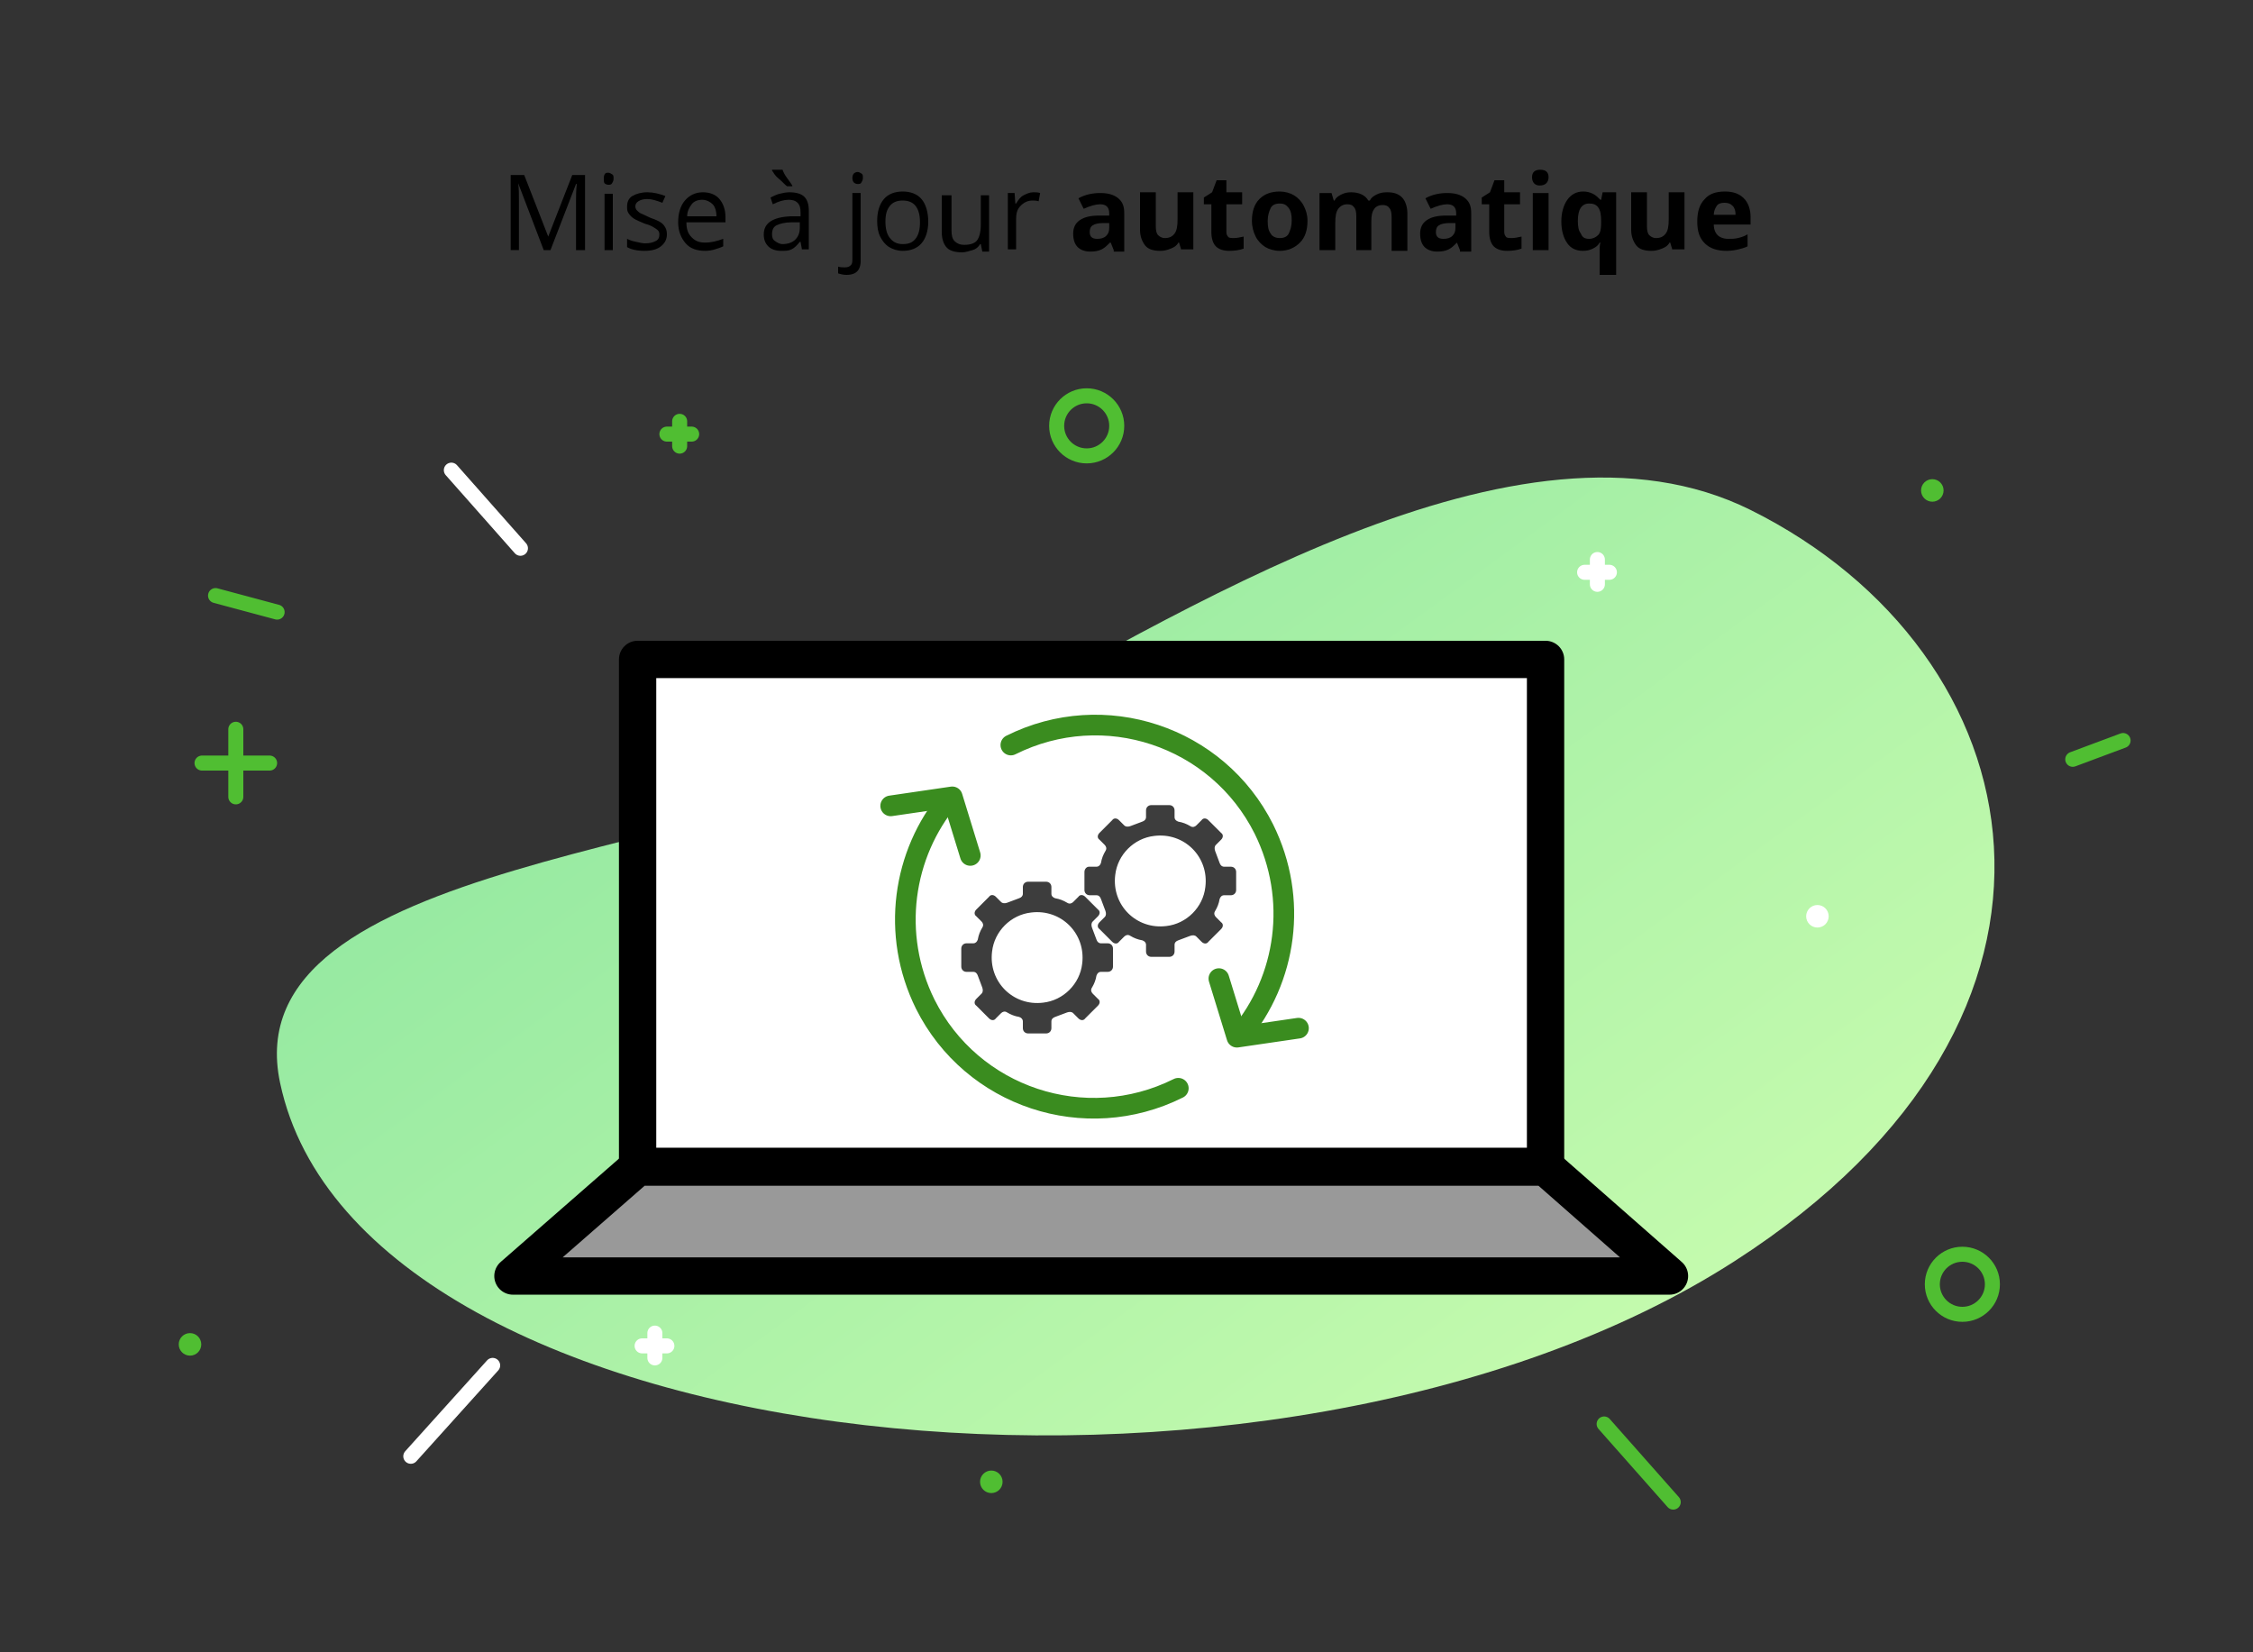 <?xml version="1.0" encoding="utf-8"?>
<!-- Generator: Adobe Illustrator 22.0.1, SVG Export Plug-In . SVG Version: 6.00 Build 0)  -->
<svg version="1.1" xmlns="http://www.w3.org/2000/svg" xmlns:xlink="http://www.w3.org/1999/xlink" x="0px" y="0px"
	 viewBox="0 0 300 220" style="enable-background:new 0 0 300 220;" xml:space="preserve">
<rect x="0" y="0" width="300" height="220" fill="#333333" stroke="none"/>
<style type="text/css">
	.st0{fill:none;}
	.st1{display:none;}
	.st2{display:inline;}
	.st3{fill:#50BE32;}
	.st4{fill:#8FE573;}
	.st5{fill:#3A8C1F;}
	.st6{fill:#E58025;}
	.st7{fill:#EF9D5B;}
	.st8{fill:#C66312;}
	.st9{fill:#E51515;}
	.st10{fill:#EF5E5E;}
	.st11{fill:#A01313;}
	.st12{fill:#FFBF94;}
	.st13{fill:#FFD6BB;}
	.st14{fill:#EAA97D;}
	.st15{fill:#70372C;}
	.st16{fill:#3A1612;}
	.st17{fill:#4F211B;}
	.st18{fill:#19B1E0;}
	.st19{fill:#5CCFEA;}
	.st20{fill:#16829B;}
	.st21{fill:#EFE414;}
	.st22{fill:#F4EB82;}
	.st23{fill:#C9BA00;}
	.st24{fill:#3D3D3D;}
	.st25{fill:#757575;}
	.st26{fill:#8C8C8C;}
	.st27{fill:#999999;}
	.st28{fill:url(#SVGID_1_);}
	.st29{display:inline;fill:#FFFFFF;}
	.st30{fill:#FFFFFF;stroke:#000000;stroke-width:5;stroke-linejoin:round;stroke-miterlimit:10;}
	.st31{fill:none;stroke:#000000;stroke-width:3;stroke-linecap:round;stroke-miterlimit:10;}
	.st32{fill:none;stroke:#000000;stroke-width:3.243;stroke-linecap:round;stroke-miterlimit:10;}
	.st33{fill:none;stroke:#FFFFFF;stroke-width:2;stroke-linecap:round;stroke-miterlimit:10;}
	.st34{fill:none;stroke:#50BE32;stroke-width:2;stroke-linecap:round;stroke-miterlimit:10;}
	.st35{fill:#FFFFFF;}
	.st36{fill:#FFFFFF;stroke:#000000;stroke-width:4.968;stroke-linecap:round;stroke-linejoin:round;stroke-miterlimit:10;}
	.st37{fill:#999999;stroke:#000000;stroke-width:4.968;stroke-linecap:round;stroke-linejoin:round;stroke-miterlimit:10;}
	.st38{fill:none;stroke:#3A8C1F;stroke-width:2.75;stroke-linecap:round;stroke-linejoin:round;stroke-miterlimit:10;}
</style>
<g id="Calque_1">
	<g>
		<rect x="0.3" y="22.6" class="st0" width="299.8" height="14.5"/>
		<path d="M72.4,33.3L69,24.4H69c0.1,0.7,0.1,1.5,0.1,2.5v6.4H68v-10h1.8l3.2,8.2H73l3.2-8.2h1.7v10h-1.2v-6.4c0-0.7,0-1.5,0.1-2.4
			h-0.1l-3.4,8.8H72.4z"/>
		<path d="M80.4,23.7c0-0.3,0.1-0.5,0.2-0.6S80.8,23,81,23c0.2,0,0.3,0.1,0.5,0.2s0.2,0.3,0.2,0.6s-0.1,0.4-0.2,0.6
			s-0.3,0.2-0.5,0.2c-0.2,0-0.4-0.1-0.5-0.2S80.4,24,80.4,23.7z M81.6,33.3h-1.1v-7.5h1.1V33.3z"/>
		<path d="M88.8,31.2c0,0.7-0.3,1.2-0.8,1.6s-1.2,0.6-2.2,0.6c-1,0-1.8-0.2-2.3-0.5v-1.1c0.4,0.2,0.7,0.3,1.2,0.4s0.8,0.2,1.2,0.2
			c0.6,0,1-0.1,1.4-0.3s0.5-0.5,0.5-0.9c0-0.3-0.1-0.5-0.4-0.7s-0.7-0.5-1.5-0.7c-0.7-0.3-1.2-0.5-1.5-0.7s-0.5-0.4-0.7-0.7
			s-0.2-0.5-0.2-0.9c0-0.6,0.2-1.1,0.7-1.4s1.2-0.5,2-0.5c0.8,0,1.6,0.2,2.4,0.5l-0.4,0.9c-0.8-0.3-1.4-0.5-2-0.5
			c-0.5,0-0.9,0.1-1.2,0.3s-0.4,0.4-0.4,0.7c0,0.2,0.1,0.4,0.2,0.5s0.3,0.3,0.5,0.4s0.7,0.3,1.3,0.6c0.9,0.3,1.5,0.6,1.8,1
			S88.8,30.7,88.8,31.2z"/>
		<path d="M93.9,33.4c-1.1,0-2-0.3-2.6-1s-1-1.6-1-2.8c0-1.2,0.3-2.2,0.9-2.9s1.4-1.1,2.4-1.1c0.9,0,1.7,0.3,2.2,0.9
			s0.8,1.4,0.8,2.4v0.7h-5.2c0,0.9,0.2,1.5,0.7,2s1,0.7,1.8,0.7c0.8,0,1.6-0.2,2.4-0.5v1c-0.4,0.2-0.8,0.3-1.1,0.4
			S94.4,33.4,93.9,33.4z M93.5,26.6c-0.6,0-1.1,0.2-1.4,0.6s-0.6,0.9-0.6,1.6h3.9c0-0.7-0.2-1.3-0.5-1.6S94.1,26.6,93.5,26.6z"/>
		<path d="M106.8,33.3l-0.2-1.1h-0.1c-0.4,0.5-0.7,0.8-1.1,1s-0.8,0.2-1.4,0.2c-0.7,0-1.3-0.2-1.7-0.6s-0.6-0.9-0.6-1.6
			c0-1.5,1.2-2.3,3.6-2.4l1.3,0v-0.5c0-0.6-0.1-1-0.4-1.3s-0.7-0.4-1.2-0.4c-0.6,0-1.3,0.2-2.1,0.6l-0.3-0.9
			c0.4-0.2,0.8-0.4,1.2-0.5s0.9-0.2,1.3-0.2c0.9,0,1.6,0.2,2,0.6s0.6,1,0.6,1.9v5.1H106.8z M104.2,32.5c0.7,0,1.3-0.2,1.7-0.6
			s0.6-0.9,0.6-1.6v-0.7l-1.1,0c-0.9,0-1.6,0.2-2,0.4s-0.6,0.6-0.6,1.2c0,0.4,0.1,0.7,0.4,0.9S103.8,32.5,104.2,32.5z M105.6,24.8
			h-0.8c-0.3-0.2-0.6-0.6-1.1-1s-0.7-0.8-0.9-1.1v-0.1h1.4c0.1,0.3,0.3,0.7,0.6,1.1s0.5,0.7,0.7,1V24.8z"/>
		<path d="M112.7,36.6c-0.4,0-0.8-0.1-1.1-0.2v-0.9c0.3,0.1,0.6,0.1,0.9,0.1c0.4,0,0.6-0.1,0.8-0.3s0.2-0.5,0.2-0.9v-8.7h1.1v8.6
			C114.7,35.9,114.1,36.6,112.7,36.6z M113.5,23.7c0-0.3,0.1-0.5,0.2-0.6s0.3-0.2,0.5-0.2c0.2,0,0.3,0.1,0.5,0.2s0.2,0.3,0.2,0.6
			s-0.1,0.4-0.2,0.6s-0.3,0.2-0.5,0.2c-0.2,0-0.4-0.1-0.5-0.2S113.5,24,113.5,23.7z"/>
		<path d="M123.6,29.5c0,1.2-0.3,2.2-0.9,2.9s-1.5,1-2.5,1c-0.7,0-1.3-0.2-1.8-0.5s-0.9-0.8-1.2-1.4s-0.4-1.3-0.4-2.1
			c0-1.2,0.3-2.2,0.9-2.9s1.5-1,2.5-1c1,0,1.9,0.3,2.5,1S123.6,28.3,123.6,29.5z M117.9,29.5c0,1,0.2,1.7,0.6,2.2s0.9,0.8,1.7,0.8
			s1.3-0.2,1.7-0.7s0.6-1.2,0.6-2.2c0-1-0.2-1.7-0.6-2.2s-1-0.7-1.7-0.7c-0.7,0-1.3,0.2-1.7,0.7S117.9,28.5,117.9,29.5z"/>
		<path d="M126.7,25.8v4.9c0,0.6,0.1,1.1,0.4,1.4s0.7,0.5,1.3,0.5c0.8,0,1.4-0.2,1.7-0.6s0.5-1.1,0.5-2.1v-3.9h1.1v7.5h-0.9l-0.2-1
			h-0.1c-0.2,0.4-0.6,0.7-1,0.8s-0.9,0.3-1.4,0.3c-0.9,0-1.6-0.2-2-0.6s-0.7-1.1-0.7-2.1v-4.9H126.7z"/>
		<path d="M137.6,25.6c0.3,0,0.6,0,0.9,0.1l-0.2,1.1c-0.3-0.1-0.6-0.1-0.8-0.1c-0.6,0-1.1,0.2-1.6,0.7s-0.6,1.1-0.6,1.8v4h-1.1v-7.5
			h0.9l0.1,1.4h0.1c0.3-0.5,0.6-0.9,1-1.1S137.1,25.6,137.6,25.6z"/>
		<path d="M148.3,33.3l-0.4-1h-0.1c-0.4,0.4-0.7,0.7-1.1,0.9s-0.9,0.3-1.5,0.3c-0.7,0-1.3-0.2-1.7-0.6s-0.6-1-0.6-1.8
			c0-0.8,0.3-1.4,0.9-1.8s1.4-0.6,2.6-0.6l1.3,0v-0.3c0-0.8-0.4-1.2-1.2-1.2c-0.6,0-1.3,0.2-2.2,0.6l-0.7-1.4
			c0.9-0.5,1.9-0.7,2.9-0.7c1,0,1.8,0.2,2.4,0.7s0.8,1.1,0.8,2v5.1H148.3z M147.7,29.7l-0.8,0c-0.6,0-1.1,0.1-1.4,0.3
			s-0.4,0.5-0.4,0.9c0,0.6,0.3,0.9,1,0.9c0.5,0,0.9-0.1,1.2-0.4s0.4-0.6,0.4-1.1V29.7z"/>
		<path d="M157.3,33.3l-0.3-1h-0.1c-0.2,0.4-0.5,0.6-1,0.8s-0.9,0.3-1.4,0.3c-0.9,0-1.6-0.2-2-0.7s-0.7-1.2-0.7-2.1v-5h2.1v4.5
			c0,0.6,0.1,1,0.3,1.2s0.5,0.4,0.9,0.4c0.6,0,1-0.2,1.3-0.6s0.4-1,0.4-1.9v-3.6h2.1v7.6H157.3z"/>
		<path d="M164.3,31.7c0.4,0,0.8-0.1,1.3-0.2v1.6c-0.5,0.2-1.2,0.3-1.9,0.3c-0.8,0-1.4-0.2-1.8-0.6c-0.4-0.4-0.6-1.1-0.6-1.9v-3.7
			h-1v-0.9l1.1-0.7l0.6-1.6h1.3v1.6h2.1v1.6h-2.1v3.7c0,0.3,0.1,0.5,0.3,0.7C163.8,31.7,164,31.7,164.3,31.7z"/>
		<path d="M174.1,29.4c0,1.2-0.3,2.2-1,2.9s-1.6,1.1-2.7,1.1c-0.7,0-1.4-0.2-1.9-0.5s-1-0.8-1.3-1.4s-0.5-1.3-0.5-2.1
			c0-1.2,0.3-2.2,1-2.9s1.6-1,2.7-1c0.7,0,1.4,0.2,1.9,0.5s1,0.8,1.3,1.4S174.1,28.6,174.1,29.4z M168.8,29.4c0,0.8,0.1,1.3,0.4,1.7
			c0.2,0.4,0.7,0.6,1.2,0.6c0.6,0,1-0.2,1.2-0.6c0.2-0.4,0.4-1,0.4-1.7c0-0.8-0.1-1.3-0.4-1.7s-0.6-0.6-1.2-0.6
			c-0.6,0-1,0.2-1.2,0.6S168.8,28.7,168.8,29.4z"/>
		<path d="M182.7,33.3h-2.1v-4.5c0-0.6-0.1-1-0.3-1.2c-0.2-0.3-0.5-0.4-0.9-0.4c-0.5,0-0.9,0.2-1.2,0.6s-0.4,1-0.4,1.9v3.6h-2.1
			v-7.6h1.6l0.3,1h0.1c0.2-0.4,0.5-0.6,0.9-0.8s0.8-0.3,1.3-0.3c1.1,0,1.9,0.4,2.3,1.1h0.2c0.2-0.4,0.5-0.6,0.9-0.8
			c0.4-0.2,0.8-0.3,1.4-0.3c0.9,0,1.5,0.2,2,0.7c0.4,0.4,0.7,1.2,0.7,2.1v5h-2.1v-4.5c0-0.6-0.1-1-0.3-1.2c-0.2-0.3-0.5-0.4-0.9-0.4
			c-0.5,0-0.9,0.2-1.1,0.5c-0.3,0.4-0.4,0.9-0.4,1.7V33.3z"/>
		<path d="M194.4,33.3l-0.4-1H194c-0.4,0.4-0.7,0.7-1.1,0.9c-0.4,0.2-0.9,0.3-1.5,0.3c-0.7,0-1.3-0.2-1.7-0.6
			c-0.4-0.4-0.6-1-0.6-1.8c0-0.8,0.3-1.4,0.9-1.8c0.6-0.4,1.4-0.6,2.6-0.6l1.3,0v-0.3c0-0.8-0.4-1.2-1.2-1.2c-0.6,0-1.3,0.2-2.2,0.6
			l-0.7-1.4c0.9-0.5,1.9-0.7,2.9-0.7c1,0,1.8,0.2,2.4,0.7s0.8,1.1,0.8,2v5.1H194.4z M193.8,29.7l-0.8,0c-0.6,0-1.1,0.1-1.4,0.3
			s-0.4,0.5-0.4,0.9c0,0.6,0.3,0.9,1,0.9c0.5,0,0.9-0.1,1.2-0.4c0.3-0.3,0.4-0.6,0.4-1.1V29.7z"/>
		<path d="M201.3,31.7c0.4,0,0.8-0.1,1.3-0.2v1.6c-0.5,0.2-1.2,0.3-1.9,0.3c-0.8,0-1.4-0.2-1.8-0.6c-0.4-0.4-0.6-1.1-0.6-1.9v-3.7
			h-1v-0.9l1.1-0.7L199,24h1.3v1.6h2.1v1.6h-2.1v3.7c0,0.3,0.1,0.5,0.3,0.7C200.8,31.7,201,31.7,201.3,31.7z"/>
		<path d="M204,23.6c0-0.7,0.4-1,1.1-1s1.1,0.3,1.1,1c0,0.3-0.1,0.6-0.3,0.8c-0.2,0.2-0.5,0.3-0.9,0.3C204.4,24.7,204,24.3,204,23.6
			z M206.2,33.3h-2.1v-7.6h2.1V33.3z"/>
		<path d="M210.8,33.4c-0.9,0-1.6-0.3-2.1-1s-0.8-1.7-0.8-2.9c0-1.2,0.3-2.2,0.8-2.9c0.5-0.7,1.2-1.1,2.1-1.1c0.5,0,0.9,0.1,1.3,0.3
			s0.7,0.5,1,0.8h0.1l0.2-1h1.8v11H213v-3.2c0-0.3,0-0.7,0.1-1.1H213c-0.2,0.4-0.5,0.6-0.9,0.8S211.3,33.4,210.8,33.4z M211.6,31.8
			c0.5,0,0.9-0.2,1.2-0.5s0.4-0.8,0.4-1.6v-0.3c0-0.8-0.1-1.4-0.4-1.8c-0.3-0.4-0.7-0.5-1.2-0.5c-1,0-1.5,0.8-1.5,2.3
			c0,0.8,0.1,1.3,0.4,1.7C210.7,31.6,211,31.8,211.6,31.8z"/>
		<path d="M222.7,33.3l-0.3-1h-0.1c-0.2,0.4-0.5,0.6-1,0.8s-0.9,0.3-1.4,0.3c-0.9,0-1.6-0.2-2-0.7s-0.7-1.2-0.7-2.1v-5h2.1v4.5
			c0,0.6,0.1,1,0.3,1.2s0.5,0.4,0.9,0.4c0.6,0,1-0.2,1.3-0.6s0.4-1,0.4-1.9v-3.6h2.1v7.6H222.7z"/>
		<path d="M229.9,33.4c-1.2,0-2.2-0.3-2.9-1s-1-1.6-1-2.9c0-1.3,0.3-2.3,1-3c0.6-0.7,1.5-1,2.7-1c1.1,0,1.9,0.3,2.5,0.9
			s0.9,1.5,0.9,2.5v1h-4.9c0,0.6,0.2,1.1,0.5,1.4s0.8,0.5,1.4,0.5c0.5,0,0.9,0,1.3-0.1s0.8-0.2,1.3-0.5v1.6
			c-0.4,0.2-0.8,0.3-1.2,0.4S230.5,33.4,229.9,33.4z M229.6,27c-0.4,0-0.8,0.1-1,0.4s-0.4,0.7-0.4,1.2h2.9c0-0.5-0.1-0.9-0.4-1.2
			S230.1,27,229.6,27z"/>
	</g>
</g>
<g id="Calque_5" class="st1">
	<g class="st2">
		<rect x="137.1" y="223.3" class="st3" width="13.7" height="13.7"/>
		<rect x="118.9" y="223.3" class="st4" width="13.7" height="13.7"/>
		<rect x="155.3" y="223.3" class="st5" width="13.7" height="13.7"/>
		<rect x="137.1" y="278.8" class="st6" width="13.7" height="13.7"/>
		<rect x="118.9" y="278.8" class="st7" width="13.7" height="13.7"/>
		<rect x="155.3" y="278.8" class="st8" width="13.7" height="13.7"/>
		<rect x="137.1" y="295.7" class="st9" width="13.7" height="13.7"/>
		<rect x="118.9" y="295.7" class="st10" width="13.7" height="13.7"/>
		<rect x="155.3" y="295.7" class="st11" width="13.7" height="13.7"/>
		<rect x="137.1" y="329" class="st12" width="13.7" height="13.7"/>
		<rect x="118.9" y="329" class="st13" width="13.7" height="13.7"/>
		<rect x="155.3" y="329" class="st14" width="13.7" height="13.7"/>
		<rect x="119.2" y="345.8" class="st15" width="13.7" height="13.7"/>
		<rect x="155.2" y="345.8" class="st16" width="13.7" height="13.7"/>
		<rect x="137.4" y="345.8" class="st17" width="13.7" height="13.7"/>
		<rect x="137.1" y="312.2" class="st18" width="13.7" height="13.7"/>
		<rect x="118.9" y="312.2" class="st19" width="13.7" height="13.7"/>
		<rect x="155.3" y="312.2" class="st20" width="13.7" height="13.7"/>
		<rect x="137.1" y="261.6" class="st21" width="13.7" height="13.7"/>
		<rect x="118.9" y="261.6" class="st22" width="13.7" height="13.7"/>
		<rect x="155.3" y="261.6" class="st23" width="13.7" height="13.7"/>
		<rect x="137.1" y="243" class="st24" width="13.7" height="13.7"/>
		<rect x="118.9" y="243" class="st25" width="13.7" height="13.7"/>
		<rect x="101.6" y="243" class="st26" width="13.7" height="13.7"/>
		<rect x="84.6" y="243" class="st27" width="13.7" height="13.7"/>
		<rect x="155.3" y="243" width="13.7" height="13.7"/>
	</g>
</g>
<g id="Calque_2_-_copie">
	
		<linearGradient id="SVGID_1_" gradientUnits="userSpaceOnUse" x1="94.928" y1="152.416" x2="212.373" y2="39.631" gradientTransform="matrix(0.176 1.055 -2.014 0.337 334.878 -65.433)">
		<stop  offset="0" style="stop-color:#8DE69F"/>
		<stop  offset="1" style="stop-color:#D0FFB1"/>
	</linearGradient>
	<path class="st28" d="M126.3,98.3c31-16.7,76-45.7,106.8-30.4c38.2,19,48.9,67.2-2.1,100c-61.2,39.4-183,26.8-193.7-23.7
		C30.9,114.3,97.6,113.8,126.3,98.3z"/>
	<g class="st1">
		<circle class="st29" cx="412.2" cy="102.8" r="17.5"/>
		<circle class="st29" cx="455.8" cy="129" r="17.5"/>
		<circle class="st29" cx="500.3" cy="104.2" r="17.5"/>
		<path class="st2" d="M473.9,100.4v6.3c0,0.9,0.8,1.7,1.7,1.7h2.4c0.7,0,1.4,0.5,1.6,1.2c0.4,1.4,1,2.8,1.7,4
			c0.4,0.7,0.2,1.5-0.3,2l-1.7,1.7c-0.7,0.7-0.7,1.8,0,2.4l4.5,4.5c0.7,0.7,1.8,0.7,2.4,0l1.7-1.7c0.5-0.5,1.3-0.7,2-0.3
			c1.3,0.7,2.6,1.3,4,1.7c0.7,0.2,1.2,0.9,1.2,1.6v2.4c0,0.9,0.8,1.7,1.7,1.7h6.3c0.9,0,1.7-0.8,1.7-1.7v-2.4c0-0.7,0.5-1.4,1.2-1.6
			c1.4-0.4,2.8-1,4-1.7c0.7-0.4,1.5-0.2,2,0.3l1.7,1.7c0.7,0.7,1.8,0.7,2.4,0l4.5-4.5c0.7-0.7,0.7-1.8,0-2.4l-1.7-1.7
			c-0.5-0.5-0.7-1.3-0.3-2c0.7-1.3,1.3-2.6,1.7-4c0.2-0.7,0.9-1.2,1.6-1.2h2.4c0.9,0,1.7-0.8,1.7-1.7v-6.3c0-0.9-0.8-1.7-1.7-1.7
			H522c-0.7,0-1.4-0.5-1.6-1.2c-0.4-1.4-1-2.8-1.7-4c-0.4-0.7-0.2-1.5,0.3-2l1.7-1.7c0.7-0.7,0.7-1.8,0-2.4l-4.5-4.5
			c-0.7-0.7-1.8-0.7-2.4,0l-1.7,1.7c-0.5,0.5-1.3,0.7-2,0.3c-1.3-0.7-2.6-1.3-4-1.7c-0.7-0.2-1.2-0.9-1.2-1.6v-2.4
			c0-0.9-0.8-1.7-1.7-1.7h-6.3c-0.9,0-1.7,0.8-1.7,1.7v2.4c0,0.7-0.5,1.4-1.2,1.6c-1.4,0.4-2.8,1-4,1.7c-0.7,0.4-1.5,0.2-2-0.3
			l-1.7-1.7c-0.7-0.7-1.8-0.7-2.4,0l-4.5,4.5c-0.7,0.7-0.7,1.8,0,2.4l1.7,1.7c0.5,0.5,0.7,1.3,0.3,2c-0.7,1.3-1.3,2.6-1.7,4
			c-0.2,0.7-0.9,1.2-1.6,1.2h-2.4C474.6,98.7,473.9,99.5,473.9,100.4z M498,88c10.3-1.3,18.9,7.3,17.6,17.6
			c-0.9,7-6.5,12.7-13.5,13.5c-10.3,1.3-18.9-7.3-17.6-17.6C485.3,94.5,491,88.9,498,88z"/>
		<path class="st2" d="M386.5,100.2v6.3c0,0.9,0.8,1.7,1.7,1.7h2.4c0.7,0,1.4,0.5,1.6,1.2c0.4,1.4,1,2.8,1.7,4
			c0.4,0.7,0.2,1.5-0.3,2l-1.7,1.7c-0.7,0.7-0.7,1.8,0,2.4l4.5,4.5c0.7,0.7,1.8,0.7,2.4,0l1.7-1.7c0.5-0.5,1.3-0.7,2-0.3
			c1.3,0.7,2.6,1.3,4,1.7c0.7,0.2,1.2,0.9,1.2,1.6v2.4c0,0.9,0.8,1.7,1.7,1.7h6.3c0.9,0,1.7-0.8,1.7-1.7v-2.4c0-0.7,0.5-1.4,1.2-1.6
			c1.4-0.4,2.8-1,4-1.7c0.7-0.4,1.5-0.2,2,0.3l1.7,1.7c0.7,0.7,1.8,0.7,2.4,0l4.5-4.5c0.7-0.7,0.7-1.8,0-2.4l-1.7-1.7
			c-0.5-0.5-0.7-1.3-0.3-2c0.7-1.3,1.3-2.6,1.7-4c0.2-0.7,0.9-1.2,1.6-1.2h2.4c0.9,0,1.7-0.8,1.7-1.7v-6.3c0-0.9-0.8-1.7-1.7-1.7
			h-2.4c-0.7,0-1.4-0.5-1.6-1.2c-0.4-1.4-1-2.8-1.7-4c-0.4-0.7-0.2-1.5,0.3-2l1.7-1.7c0.7-0.7,0.7-1.8,0-2.4l-4.5-4.5
			c-0.7-0.7-1.8-0.7-2.4,0l-1.7,1.7c-0.5,0.5-1.3,0.7-2,0.3c-1.3-0.7-2.6-1.3-4-1.7c-0.7-0.2-1.2-0.9-1.2-1.6v-2.4
			c0-0.9-0.8-1.7-1.7-1.7h-6.3c-0.9,0-1.7,0.8-1.7,1.7v2.4c0,0.7-0.5,1.4-1.2,1.6c-1.4,0.4-2.8,1-4,1.7c-0.7,0.4-1.5,0.2-2-0.3
			l-1.7-1.7c-0.7-0.7-1.8-0.7-2.4,0l-4.5,4.5c-0.7,0.7-0.7,1.8,0,2.4l1.7,1.7c0.5,0.5,0.7,1.3,0.3,2c-0.7,1.3-1.3,2.6-1.7,4
			c-0.2,0.7-0.9,1.2-1.6,1.2h-2.4C387.2,98.5,386.5,99.2,386.5,100.2z M410.5,87.7c10.3-1.3,18.9,7.3,17.6,17.6
			c-0.9,7-6.5,12.7-13.5,13.5c-10.3,1.3-18.9-7.3-17.6-17.6C397.9,94.3,403.5,88.6,410.5,87.7z"/>
		<path class="st2" d="M430.2,126.4v6.3c0,0.9,0.8,1.7,1.7,1.7h2.4c0.7,0,1.4,0.5,1.6,1.2c0.4,1.4,1,2.8,1.7,4
			c0.4,0.7,0.2,1.5-0.3,2l-1.7,1.7c-0.7,0.7-0.7,1.8,0,2.4l4.5,4.5c0.7,0.7,1.8,0.7,2.4,0l1.7-1.7c0.5-0.5,1.3-0.7,2-0.3
			c1.3,0.7,2.6,1.3,4,1.7c0.7,0.2,1.2,0.9,1.2,1.6v2.4c0,0.9,0.8,1.7,1.7,1.7h6.3c0.9,0,1.7-0.8,1.7-1.7v-2.4c0-0.7,0.5-1.4,1.2-1.6
			c1.4-0.4,2.8-1,4-1.7c0.7-0.4,1.5-0.2,2,0.3l1.7,1.7c0.7,0.7,1.8,0.7,2.4,0l4.5-4.5c0.7-0.7,0.7-1.8,0-2.4l-1.7-1.7
			c-0.5-0.5-0.7-1.3-0.3-2c0.7-1.3,1.3-2.6,1.7-4c0.2-0.7,0.9-1.2,1.6-1.2h2.4c0.9,0,1.7-0.8,1.7-1.7v-6.3c0-0.9-0.8-1.7-1.7-1.7
			h-2.4c-0.7,0-1.4-0.5-1.6-1.2c-0.4-1.4-1-2.8-1.7-4c-0.4-0.7-0.2-1.5,0.3-2l1.7-1.7c0.7-0.7,0.7-1.8,0-2.4l-4.5-4.5
			c-0.7-0.7-1.8-0.7-2.4,0l-1.7,1.7c-0.5,0.5-1.3,0.7-2,0.3c-1.3-0.7-2.6-1.3-4-1.7c-0.7-0.2-1.2-0.9-1.2-1.6v-2.4
			c0-0.9-0.8-1.7-1.7-1.7h-6.3c-0.9,0-1.7,0.8-1.7,1.7v2.4c0,0.7-0.5,1.4-1.2,1.6c-1.4,0.4-2.8,1-4,1.7c-0.7,0.4-1.5,0.2-2-0.3
			l-1.7-1.7c-0.7-0.7-1.8-0.7-2.4,0l-4.5,4.5c-0.7,0.7-0.7,1.8,0,2.4l1.7,1.7c0.5,0.5,0.7,1.3,0.3,2c-0.7,1.3-1.3,2.6-1.7,4
			c-0.2,0.7-0.9,1.2-1.6,1.2h-2.4C431,124.7,430.2,125.5,430.2,126.4z M454.7,119.8c6.8-1.1,12.5,4.7,11.4,11.4
			c-0.7,4.1-4,7.4-8.1,8.1c-6.8,1.1-12.5-4.7-11.4-11.4C447.3,123.8,450.6,120.5,454.7,119.8z"/>
		<g class="st2">
			<polygon class="st30" points="404,38.3 330.7,38.3 330.7,132.3 401.7,132.3 401.7,63.3 404,54.7 			"/>
			<g>
				<polyline class="st31" points="339.6,63.4 343.4,66.3 349.3,58 				"/>
				<line class="st32" x1="355.8" y1="62.8" x2="392.7" y2="62.8"/>
			</g>
			<g>
				<polyline class="st31" points="339.6,79.3 343.4,82.3 349.3,73.9 				"/>
				<line class="st32" x1="355.8" y1="78.8" x2="392.7" y2="78.8"/>
			</g>
			<g>
				<polyline class="st31" points="339.6,95.3 343.4,98.3 349.3,89.9 				"/>
				<line class="st32" x1="355.8" y1="94.7" x2="392.7" y2="94.7"/>
			</g>
			<g>
				<polyline class="st31" points="339.6,111.3 343.4,114.2 349.3,105.8 				"/>
				<line class="st32" x1="355.8" y1="110.7" x2="392.7" y2="110.7"/>
			</g>
		</g>
	</g>
	<line class="st33" x1="54.7" y1="193.9" x2="65.6" y2="181.8"/>
	<line class="st34" x1="213.6" y1="189.6" x2="222.8" y2="200"/>
	<line class="st34" x1="276" y1="101.1" x2="282.7" y2="98.6"/>
	<line class="st33" x1="60.1" y1="62.6" x2="69.3" y2="73"/>
	<line class="st34" x1="28.7" y1="79.3" x2="36.9" y2="81.5"/>
	<circle class="st34" cx="261.3" cy="171" r="4"/>
	<circle class="st34" cx="144.7" cy="56.7" r="4"/>
	<g>
		<line class="st34" x1="31.4" y1="97.1" x2="31.4" y2="106.1"/>
		<line class="st34" x1="35.9" y1="101.6" x2="26.9" y2="101.6"/>
	</g>
	<circle class="st3" cx="25.3" cy="179" r="1.5"/>
	<circle class="st3" cx="132" cy="197.3" r="1.5"/>
	<circle class="st3" cx="257.3" cy="65.3" r="1.5"/>
	<circle class="st35" cx="242" cy="122" r="1.5"/>
	<g>
		<line class="st33" x1="87.2" y1="177.5" x2="87.2" y2="180.8"/>
		<line class="st33" x1="88.8" y1="179.2" x2="85.5" y2="179.2"/>
	</g>
	<g>
		<line class="st33" x1="212.7" y1="74.5" x2="212.7" y2="77.8"/>
		<line class="st33" x1="214.3" y1="76.2" x2="211" y2="76.2"/>
	</g>
	<g>
		<line class="st34" x1="90.5" y1="56.1" x2="90.5" y2="59.4"/>
		<line class="st34" x1="92.1" y1="57.8" x2="88.8" y2="57.8"/>
	</g>
	<g>
		<g>
			<rect x="84.9" y="87.8" class="st36" width="120.9" height="67.5"/>
			<polygon class="st37" points="205.8,155.4 84.9,155.4 68.3,169.9 222.3,169.9 			"/>
		</g>
		<g>
			<g>
				<circle class="st35" cx="154.6" cy="117.5" r="6.8"/>
				<path class="st24" d="M144.4,116.1v2.4c0,0.4,0.3,0.7,0.7,0.7h0.9c0.3,0,0.5,0.2,0.6,0.5c0.2,0.5,0.4,1.1,0.6,1.6
					c0.1,0.3,0.1,0.6-0.1,0.8l-0.7,0.7c-0.3,0.3-0.3,0.7,0,0.9l1.7,1.7c0.3,0.3,0.7,0.3,0.9,0l0.7-0.7c0.2-0.2,0.5-0.3,0.8-0.1
					c0.5,0.3,1,0.5,1.6,0.6c0.3,0.1,0.5,0.3,0.5,0.6v0.9c0,0.4,0.3,0.7,0.7,0.7h2.4c0.4,0,0.7-0.3,0.7-0.7v-0.9
					c0-0.3,0.2-0.5,0.5-0.6c0.5-0.2,1.1-0.4,1.6-0.6c0.3-0.1,0.6-0.1,0.8,0.1l0.7,0.7c0.3,0.3,0.7,0.3,0.9,0l1.7-1.7
					c0.3-0.3,0.3-0.7,0-0.9l-0.7-0.7c-0.2-0.2-0.3-0.5-0.1-0.8c0.3-0.5,0.5-1,0.6-1.6c0.1-0.3,0.3-0.5,0.6-0.5h0.9
					c0.4,0,0.7-0.3,0.7-0.7v-2.4c0-0.4-0.3-0.7-0.7-0.7H163c-0.3,0-0.5-0.2-0.6-0.5c-0.2-0.5-0.4-1.1-0.6-1.6
					c-0.1-0.3-0.1-0.6,0.1-0.8l0.7-0.7c0.3-0.3,0.3-0.7,0-0.9l-1.7-1.7c-0.3-0.3-0.7-0.3-0.9,0l-0.7,0.7c-0.2,0.2-0.5,0.3-0.8,0.1
					c-0.5-0.3-1-0.5-1.6-0.6c-0.3-0.1-0.5-0.3-0.5-0.6v-0.9c0-0.4-0.3-0.7-0.7-0.7h-2.4c-0.4,0-0.7,0.3-0.7,0.7v0.9
					c0,0.3-0.2,0.5-0.5,0.6c-0.5,0.2-1.1,0.4-1.6,0.6c-0.3,0.1-0.6,0.1-0.8-0.1l-0.7-0.7c-0.3-0.3-0.7-0.3-0.9,0l-1.7,1.7
					c-0.3,0.3-0.3,0.7,0,0.9l0.7,0.7c0.2,0.2,0.3,0.5,0.1,0.8c-0.3,0.5-0.5,1-0.6,1.6c-0.1,0.3-0.3,0.5-0.6,0.5H145
					C144.7,115.4,144.4,115.7,144.4,116.1z M153.7,111.3c4-0.5,7.3,2.8,6.8,6.8c-0.3,2.7-2.5,4.9-5.2,5.2c-4,0.5-7.3-2.8-6.8-6.8
					C148.8,113.8,151,111.6,153.7,111.3z"/>
			</g>
			<g>
				<circle class="st35" cx="138.2" cy="127.7" r="6.8"/>
				<path class="st24" d="M128,126.3v2.4c0,0.4,0.3,0.7,0.7,0.7h0.9c0.3,0,0.5,0.2,0.6,0.5c0.2,0.5,0.4,1.1,0.6,1.6
					c0.1,0.3,0.1,0.6-0.1,0.8l-0.7,0.7c-0.3,0.3-0.3,0.7,0,0.9l1.7,1.7c0.3,0.3,0.7,0.3,0.9,0l0.7-0.7c0.2-0.2,0.5-0.3,0.8-0.1
					c0.5,0.3,1,0.5,1.6,0.6c0.3,0.1,0.5,0.3,0.5,0.6v0.9c0,0.4,0.3,0.7,0.7,0.7h2.4c0.4,0,0.7-0.3,0.7-0.7V136
					c0-0.3,0.2-0.5,0.5-0.6c0.5-0.2,1.1-0.4,1.6-0.6c0.3-0.1,0.6-0.1,0.8,0.1l0.7,0.7c0.3,0.3,0.7,0.3,0.9,0l1.7-1.7
					c0.3-0.3,0.3-0.7,0-0.9l-0.7-0.7c-0.2-0.2-0.3-0.5-0.1-0.8c0.3-0.5,0.5-1,0.6-1.6c0.1-0.3,0.3-0.5,0.6-0.5h0.9
					c0.4,0,0.7-0.3,0.7-0.7v-2.4c0-0.4-0.3-0.7-0.7-0.7h-0.9c-0.3,0-0.5-0.2-0.6-0.5c-0.2-0.5-0.4-1.1-0.6-1.6
					c-0.1-0.3-0.1-0.6,0.1-0.8l0.7-0.7c0.3-0.3,0.3-0.7,0-0.9l-1.7-1.7c-0.3-0.3-0.7-0.3-0.9,0l-0.7,0.7c-0.2,0.2-0.5,0.3-0.8,0.1
					c-0.5-0.3-1-0.5-1.6-0.6c-0.3-0.1-0.5-0.3-0.5-0.6v-0.9c0-0.4-0.3-0.7-0.7-0.7h-2.4c-0.4,0-0.7,0.3-0.7,0.7v0.9
					c0,0.3-0.2,0.5-0.5,0.6c-0.5,0.2-1.1,0.4-1.6,0.6c-0.3,0.1-0.6,0.1-0.8-0.1l-0.7-0.7c-0.3-0.3-0.7-0.3-0.9,0l-1.7,1.7
					c-0.3,0.3-0.3,0.7,0,0.9l0.7,0.7c0.2,0.2,0.3,0.5,0.1,0.8c-0.3,0.5-0.5,1-0.6,1.6c-0.1,0.3-0.3,0.5-0.6,0.5h-0.9
					C128.3,125.6,128,125.9,128,126.3z M137.3,121.5c4-0.5,7.3,2.8,6.8,6.8c-0.3,2.7-2.5,4.9-5.2,5.2c-4,0.5-7.3-2.8-6.8-6.8
					C132.4,124,134.6,121.8,137.3,121.5z"/>
			</g>
			<g>
				<path class="st38" d="M165.1,137.8c6.2-7.4,7.8-18.1,3.2-27.4c-6.2-12.4-21.3-17.4-33.7-11.2"/>
				<polyline class="st38" points="162.3,130.3 164.7,138.1 172.9,136.9 				"/>
			</g>
			<g>
				<path class="st38" d="M126.4,106.3c-6.2,7.4-7.8,18.1-3.2,27.4c6.2,12.4,21.3,17.4,33.7,11.2"/>
				<polyline class="st38" points="129.2,113.9 126.8,106.1 118.6,107.3 				"/>
			</g>
		</g>
	</g>
	<g>
	</g>
	<g>
	</g>
	<g>
	</g>
	<g>
	</g>
	<g>
	</g>
	<g>
	</g>
	<g>
	</g>
	<g>
	</g>
	<g>
	</g>
	<g>
	</g>
	<g>
	</g>
	<g>
	</g>
	<g>
	</g>
	<g>
	</g>
	<g>
	</g>
</g>
</svg>

